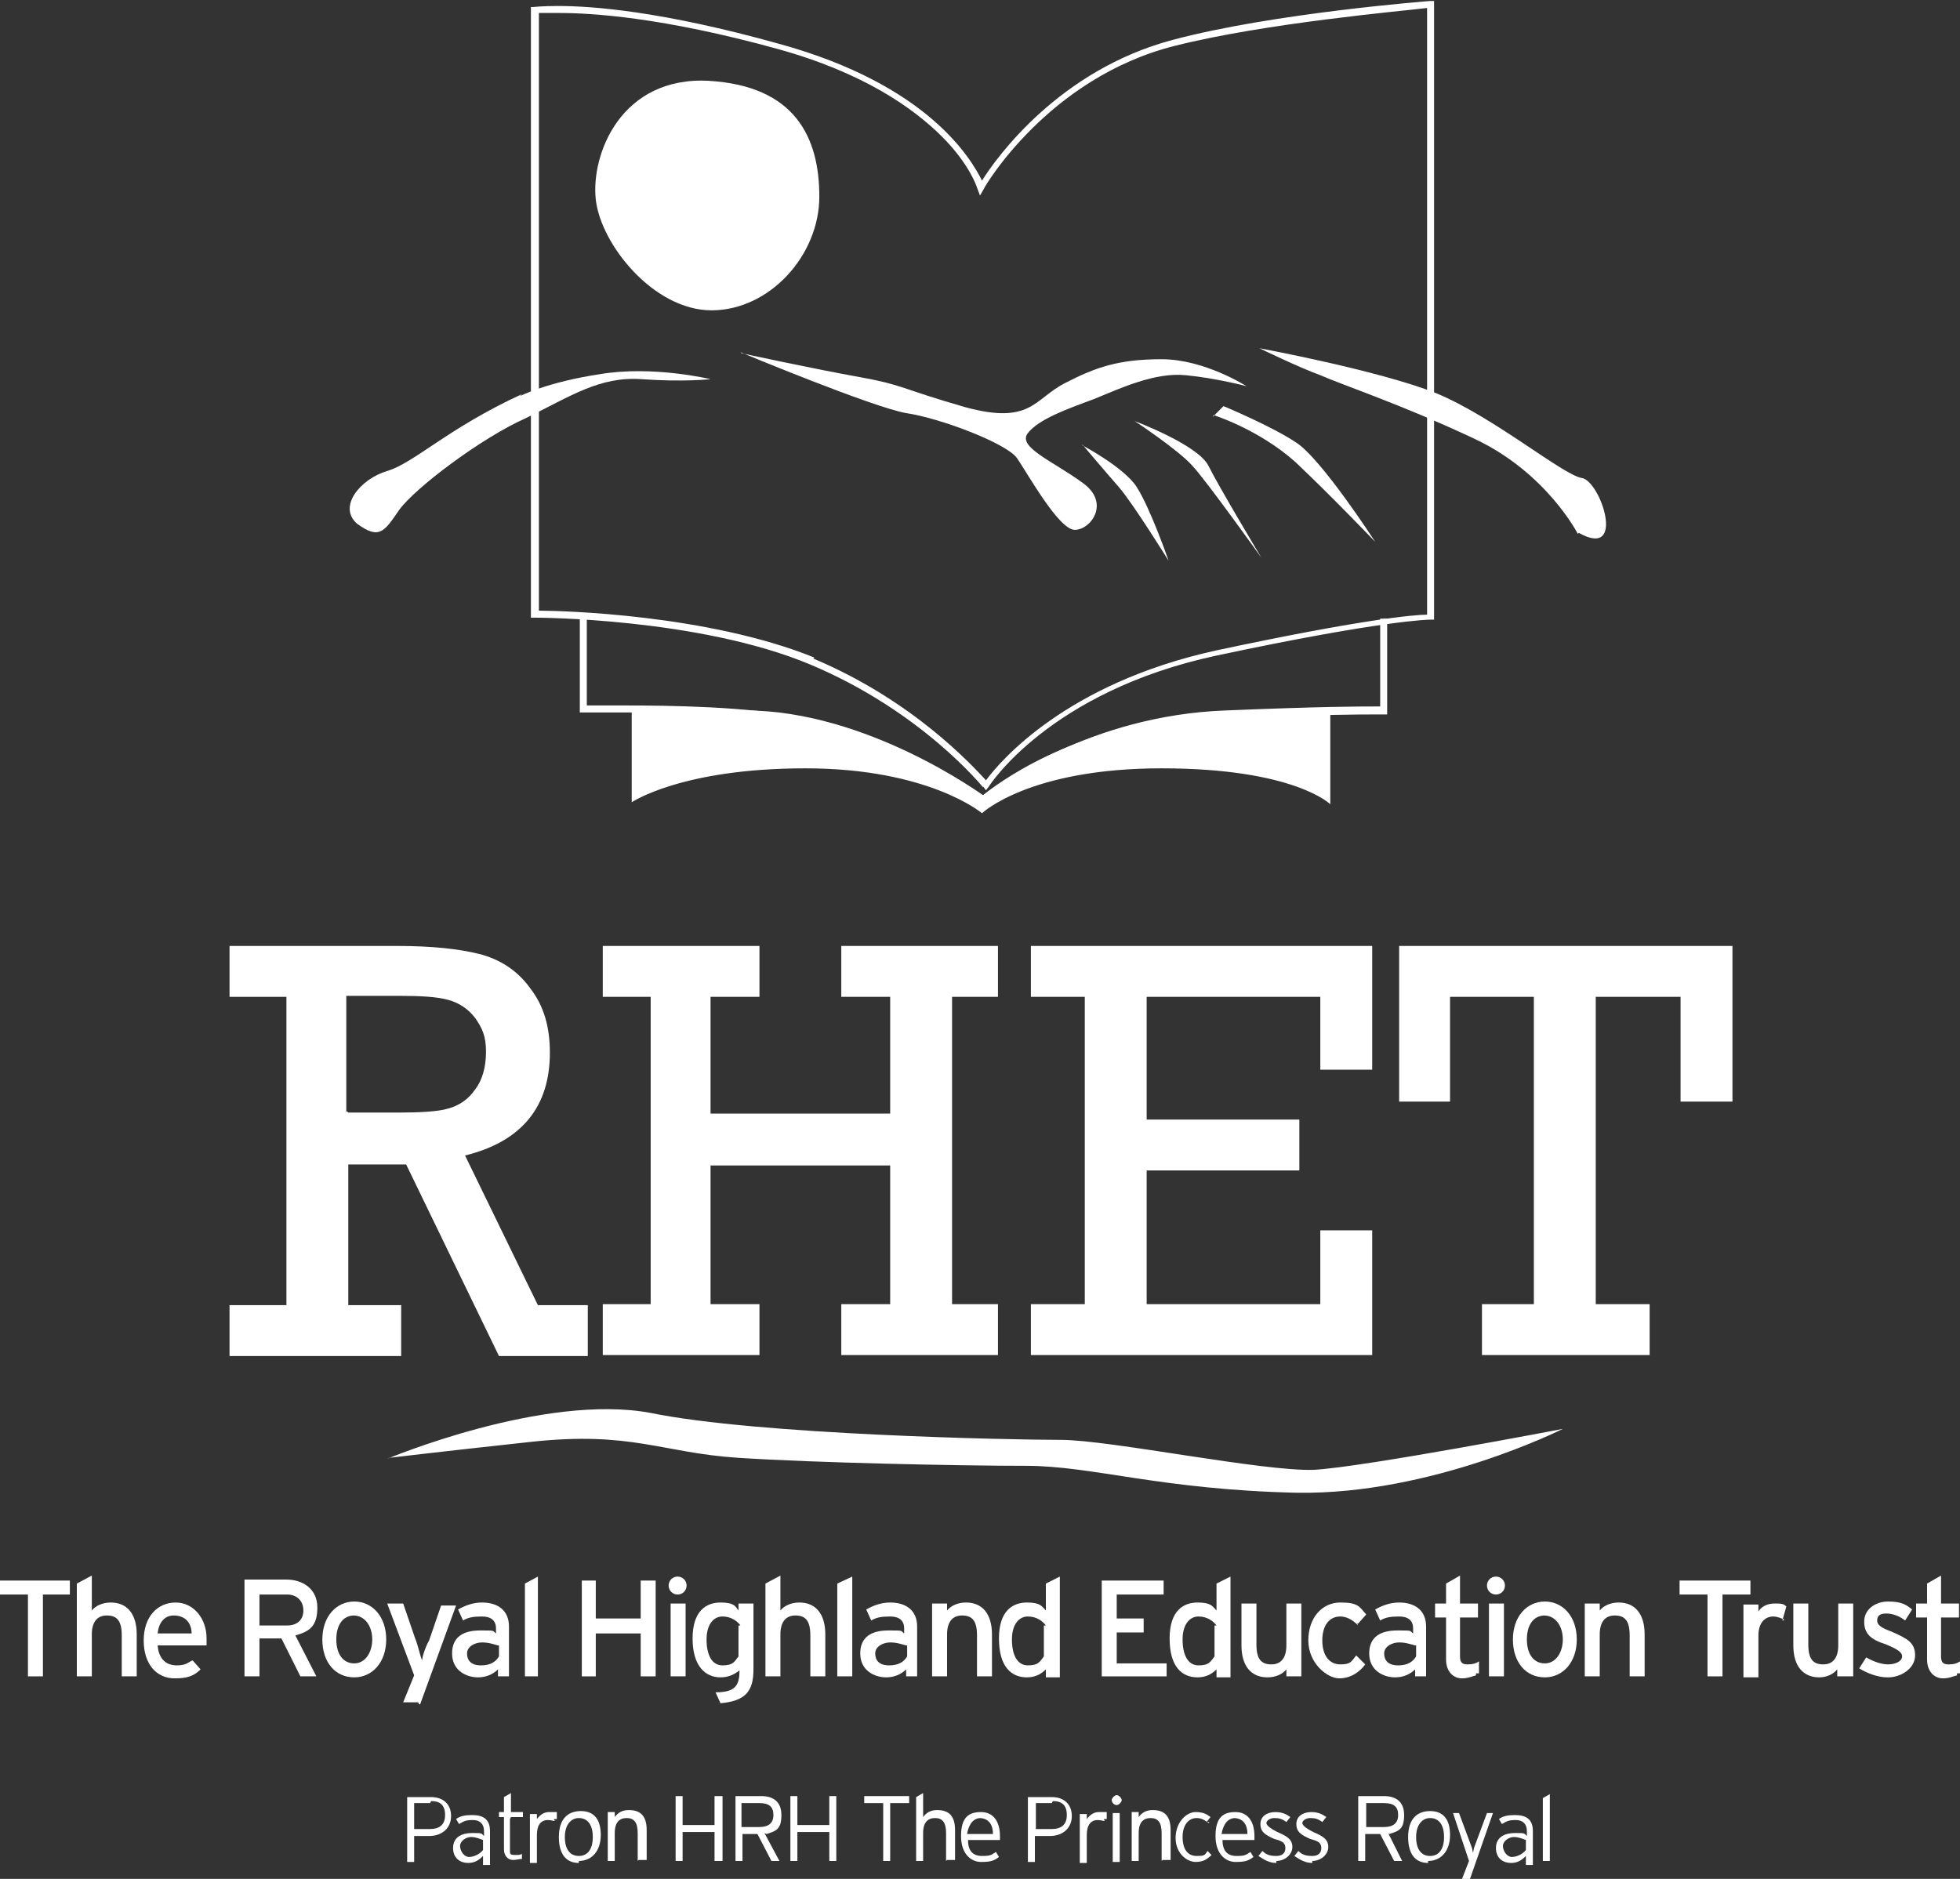<?xml version="1.0" encoding="UTF-8"?>
<svg xmlns="http://www.w3.org/2000/svg" version="1.1" viewBox="0 0 196.4 188.3">
  <rect x="0" y="0" width="196.4" height="188.3" fill="#333333" stroke="none"/>
  <defs>
    <style>
      .cls-1 {
        fill: #fff;
      }
    </style>
  </defs>
  <!-- Generator: Adobe Illustrator 28.7.1, SVG Export Plug-In . SVG Version: 1.2.0 Build 142)  -->
  <g>
    <g id="Layer_1">
      <g id="Layer_1-2" data-name="Layer_1">
        <g>
          <path class="cls-1" d="M28.7,130.7v-30.8h-5.7v-5.1h16.8c3.5,0,6.2.3,8.2.8s3.8,1.6,5.1,3.4c1.4,1.8,2,3.9,2,6.5,0,5.4-2.8,8.9-8.5,10.3l7.3,15h5v5.1h-8.9l-9.3-19.2h-5.8v14.1h5.3v5.1h-17.2v-5.1s5.7,0,5.7,0ZM34.9,111.5h4.9c2.3,0,4.1-.1,5.1-.4,1.1-.3,2-.9,2.7-1.9.7-.9,1.1-2.2,1.1-3.8s-.4-2.4-1.1-3.4c-.7-.9-1.6-1.5-2.7-1.8-1.1-.3-2.7-.4-4.9-.4h-5.3v11.6h.1Z"/>
          <polygon class="cls-1" points="65.2 130.7 65.2 99.9 60.4 99.9 60.4 94.8 76.1 94.8 76.1 99.9 71.2 99.9 71.2 111.6 89.2 111.6 89.2 99.9 84.3 99.9 84.3 94.8 100 94.8 100 99.9 95.4 99.9 95.4 130.7 100 130.7 100 135.8 84.3 135.8 84.3 130.7 89.2 130.7 89.2 116.8 71.2 116.8 71.2 130.7 76.1 130.7 76.1 135.8 60.4 135.8 60.4 130.7 65.2 130.7"/>
          <polygon class="cls-1" points="108.7 130.7 108.7 99.9 103.3 99.9 103.3 94.8 137.5 94.8 137.5 107.2 132.3 107.2 132.3 99.9 114.9 99.9 114.9 112.2 130.2 112.2 130.2 117.3 114.9 117.3 114.9 130.7 132.3 130.7 132.3 123.3 137.5 123.3 137.5 135.8 103.3 135.8 103.3 130.7 108.7 130.7"/>
          <polygon class="cls-1" points="153.7 130.7 153.7 99.9 145.3 99.9 145.3 110.4 140.2 110.4 140.2 94.8 173.6 94.8 173.6 110.4 168.4 110.4 168.4 99.9 159.9 99.9 159.9 130.7 165.3 130.7 165.3 135.8 148.5 135.8 148.5 130.7 153.7 130.7"/>
          <path class="cls-1" d="M38.8,146.2s15.7-6.6,26.4-4.6c10.7,2.2,36.2,2.7,41.1,2.7s20.3,3.2,25.4,3c5.1-.3,24.9-4.1,24.9-4.1,0,0-13.1,6.6-26.6,6.4-13.7-.3-20.5-2.7-27.2-2.7s-21.1-.3-28.8-.8c-7.7-.5-10.7-2.7-20.8-1.6-10.1,1.1-14.2,1.6-14.2,1.6"/>
          <path class="cls-1" d="M117.3,72.3c-11.4,1.1-18.8,7.4-18.8,7.4,0,0-11.6-8.5-23.8-8.5h-11.4v9.2s5-3.4,17.4-3.4,17.7,4.5,17.7,4.5c0,0,4.7-4.5,18-4.5s16.9,3.6,16.9,3.6v-9.1c-4.2,0-10.3,0-16.1.5"/>
          <path class="cls-1" d="M98.5,78.9s-6.1-7.6-17.3-12.3c-11.2-4.7-27.6-4.7-27.6-4.7h-.4V.7h.3s.8-.1,2.4-.1c3.4,0,10.4.5,22.2,3.8,14.9,4.1,19.2,11.5,20.3,13.7,1.5-2.4,7.8-11.1,19.1-14.1,10.1-2.7,25.8-3.9,25.8-3.9h.4v62h-.4s-4.5,0-21.4,3.6c-16.8,3.6-22.8,13.1-22.8,13.1l-.3.4-.3-.4h0ZM81.5,66c10,4.2,15.9,10.7,17.3,12.2,1.4-1.9,8-9.7,23-13,14.5-3.1,19.9-3.6,21.2-3.6V.8c-2.4.3-16.2,1.5-25.3,3.8-12.7,3.2-19.1,14.2-19.1,14.3l-.4.7-.3-.8s-.7-2.3-3.5-5.1c-2.8-2.8-7.8-6.4-16.5-8.8-11.6-3.2-18.7-3.6-21.9-3.6s-1.8,0-2,0v59.9c2.4,0,17,.4,27.6,4.7"/>
          <path class="cls-1" d="M158.1,53.5s-3.1-6.1-10.3-9.5c-7.2-3.4-13.5-5.5-15.5-6.4-2.2-.8-6.1-2.7-6.1-2.7,0,0,11.9,2.2,17.7,4.5,5.8,2.4,12.7,8.2,14.6,8.5s4.5,8.2-.3,5.5"/>
          <path class="cls-1" d="M52.3,39.5c-7.4,3.4-10.8,6.9-13.5,7.7-2.7.8-5,3.6-3,5.3,2.2,1.6,2.7.8,4.2-1.4,1.6-2.2,8.2-7.2,12.7-9.2,4.5-2.2,7.4-4.2,11.6-3.9s6.9,0,6.9,0c0,0-5.8-1.4-11.1-.5-5.3.8-8,2.2-8,2.2"/>
          <path class="cls-1" d="M74.2,35.3s13.2,5.5,16.6,6.1c3.4.5,10,3,11.1,4.5,1.1,1.6,4.2,7.2,5.8,7.2s3.6-2.7.8-4.7c-3-2.2-6.6-3.6-5.5-5s3.9-2.4,6.6-3.4c2.7-1.1,6.1-2.7,9.2-2.4,3.1.3,6.1,1.1,6.1,1.1,0,0-4.2-2.7-8.5-2.7s-6.6.8-9.7,2.4c-3.1,1.6-3.4,4.2-10,2.4-6.6-1.9-6.1-2.2-10.5-3-4.5-.8-11.9-2.4-11.9-2.4"/>
          <path class="cls-1" d="M121.6,41.6s4.5,1.4,8.2,4.7c3.6,3.4,8,8,8,8,0,0-5.5-8.5-8-10-2.4-1.6-7.2-3.6-7.2-3.6l-1.1,1.1h0Z"/>
          <path class="cls-1" d="M113.7,42.2s6.4,2.4,7.4,4.5c1.1,2.2,5.3,9.2,5.3,9.2,0,0-5.5-7.7-6.9-9.2-1.4-1.6-5.8-4.5-5.8-4.5"/>
          <path class="cls-1" d="M108.4,44.6s4.2,2.2,5.5,4.2c1.4,2.2,3.2,7.4,3.2,7.4,0,0-3.6-5.8-5-7.4s-3.6-4.2-3.6-4.2"/>
          <path class="cls-1" d="M71.1,8.1c-8.9-.5-11.9,7.4-11.4,11.9.5,4.5,5.8,11.1,11.6,11.1s10.8-5.5,10.8-11.4-2.4-11.1-11.1-11.6"/>
          <path class="cls-1" d="M98.5,80.4s-9.5-6.2-18.1-7.8c-5.7-1.1-13.1-1.2-17.7-1.2s-4.2,0-4.2,0h-.4v-9.9h.7v9.2h3.8c4.6,0,12.2.1,17.8,1.2,8.1,1.5,16.8,6.9,18.1,7.8,1.5-1.1,10.8-8,24.3-8.5,9.7-.4,13.5-.4,15-.4s.4,0,.5,0v-8.8h.7v9.6h-1.2c-1.5,0-5.3,0-15,.4-14.6.5-24.2,8.5-24.2,8.5h-.1c0,.1-.3,0-.3,0h.3Z"/>
          <path class="cls-1" d="M43.1,184h-1.6v2.6h-.7v-6.5h2.4c1.2,0,2,.7,2,1.9s-.9,2-2.2,2M43.1,180.7h-1.6v2.6h1.6c.9,0,1.5-.4,1.5-1.4s-.5-1.4-1.4-1.4"/>
          <path class="cls-1" d="M48.4,186.5v-.5c-.4.4-.8.7-1.5.7s-1.5-.4-1.5-1.5.9-1.5,1.9-1.5.9,0,1.2.3v-.5c0-.7-.4-1.1-1.1-1.1s-.9.1-1.4.4l-.3-.5c.4-.3.9-.4,1.6-.4,1.1,0,1.8.4,1.8,1.6v3.4h-.7v-.3ZM48.4,184.4c-.3-.1-.7-.3-1.2-.3s-1.1.4-1.1.9.4,1.1.9,1.1,1.1-.3,1.4-.7v-.9h0Z"/>
          <path class="cls-1" d="M51.1,182.3v3.1c0,.4,0,.5.5.5s.4,0,.7-.1v.5c-.3,0-.5.1-.9.1s-.9-.3-.9-1.1v-3.2h-.5v-.5h.5v-1.5l.7-.4v1.9h1.2v.5h-1.2Z"/>
          <path class="cls-1" d="M55.6,182.5c-.1,0-.4-.1-.7-.1-.7,0-1.1.5-1.1,1.5v2.8h-.7v-4.9h.7v.5c.3-.4.7-.7,1.2-.7h.8v.7h-.3Z"/>
          <path class="cls-1" d="M58,186.7c-1.2,0-2-.8-2-2.6s.9-2.6,2.2-2.6,2,.8,2,2.4-.9,2.6-2.2,2.6M58,182.2c-.8,0-1.4.7-1.4,1.9s.5,1.9,1.4,1.9,1.4-.7,1.4-1.9-.5-1.9-1.4-1.9"/>
          <path class="cls-1" d="M63.9,186.5v-2.8c0-1.1-.4-1.5-1.1-1.5s-1.2.4-1.2,1.5v2.8h-.7v-4.9h.7v.5c.3-.4.7-.7,1.4-.7,1.1,0,1.8.5,1.8,2v3h-.8Z"/>
          <polygon class="cls-1" points="71.6 186.5 71.6 183.6 68.4 183.6 68.4 186.5 67.7 186.5 67.7 180 68.4 180 68.4 182.9 71.6 182.9 71.6 180 72.4 180 72.4 186.5 71.6 186.5"/>
          <path class="cls-1" d="M76.6,183.7l1.5,2.8h-.8l-1.4-2.7h-1.5v2.7h-.7v-6.5h2.6c1.1,0,2,.5,2,1.9s-.5,1.6-1.5,1.9M76.1,180.7h-1.8v2.4h1.8c.9,0,1.4-.4,1.4-1.2s-.4-1.2-1.4-1.2"/>
          <polygon class="cls-1" points="83.1 186.5 83.1 183.6 79.9 183.6 79.9 186.5 79.2 186.5 79.2 180 79.9 180 79.9 182.9 83.1 182.9 83.1 180 83.8 180 83.8 186.5 83.1 186.5"/>
          <polygon class="cls-1" points="89.2 180.7 89.2 186.5 88.5 186.5 88.5 180.7 86.6 180.7 86.6 180 91.1 180 91.1 180.7 89.2 180.7"/>
          <path class="cls-1" d="M94.8,186.5v-2.8c0-1.1-.4-1.5-1.1-1.5s-1.2.4-1.2,1.5v2.8h-.7v-6.4l.7-.4v2.4c.3-.4.7-.7,1.4-.7,1.1,0,1.8.5,1.8,2v3h-.8Z"/>
          <path class="cls-1" d="M100.2,184.4h-3.2c0,1.1.5,1.6,1.4,1.6s.9-.1,1.4-.4l.3.5c-.5.4-.9.5-1.8.5s-2-.7-2-2.6.8-2.4,2-2.4,1.9.9,1.9,2.4,0,.3,0,.4M98.3,182.2c-.7,0-1.2.5-1.4,1.6h2.6c0-.9-.4-1.6-1.4-1.6"/>
          <path class="cls-1" d="M105.3,184h-1.6v2.6h-.7v-6.5h2.4c1.2,0,2,.7,2,1.9s-.9,2-2.2,2M105.4,180.7h-1.6v2.6h1.6c.9,0,1.5-.4,1.5-1.4s-.5-1.4-1.4-1.4"/>
          <path class="cls-1" d="M110.7,182.5c-.1,0-.4-.1-.7-.1-.7,0-1.1.5-1.1,1.5v2.8h-.7v-4.9h.7v.5c.3-.4.7-.7,1.2-.7h.8v.7h-.3Z"/>
          <path class="cls-1" d="M111.9,180.9c-.3,0-.5-.3-.5-.5s.3-.5.5-.5.5.3.5.5-.3.5-.5.5M111.5,181.7h.7v4.9h-.7v-4.9Z"/>
          <path class="cls-1" d="M116.4,186.5v-2.8c0-1.1-.4-1.5-1.1-1.5s-1.2.4-1.2,1.5v2.8h-.7v-4.9h.7v.5c.3-.4.7-.7,1.4-.7,1.1,0,1.8.5,1.8,2v3h-.8Z"/>
          <path class="cls-1" d="M121.1,182.7c-.4-.3-.7-.5-1.2-.5-.8,0-1.4.7-1.4,1.9s.5,1.9,1.4,1.9.8-.1,1.1-.5l.4.4c-.4.4-.8.7-1.6.7s-2-.8-2-2.4,1.1-2.6,2-2.6,1.2.3,1.5.5l-.4.5h.3Z"/>
          <path class="cls-1" d="M125.7,184.4h-3.2c0,1.1.5,1.6,1.4,1.6s.9-.1,1.4-.4l.3.5c-.5.4-.9.5-1.8.5s-2-.7-2-2.6.8-2.4,2-2.4,1.9.9,1.9,2.4,0,.3,0,.4M123.8,182.2c-.7,0-1.2.5-1.4,1.6h2.6c0-.9-.4-1.6-1.4-1.6"/>
          <path class="cls-1" d="M127.9,186.7c-.7,0-1.2-.3-1.8-.7l.4-.5c.4.4.8.5,1.4.5s.9-.3.9-.8-.3-.7-1.1-.9c-.9-.4-1.4-.7-1.4-1.5s.7-1.2,1.5-1.2,1.2.3,1.5.5l-.4.5c-.4-.3-.7-.4-1.2-.4s-.8.3-.8.5.3.5,1.1.9c.9.4,1.5.7,1.5,1.5s-.8,1.4-1.6,1.4"/>
          <path class="cls-1" d="M131.5,186.7c-.7,0-1.2-.3-1.8-.7l.4-.5c.4.4.8.5,1.4.5s.9-.3.9-.8-.3-.7-1.1-.9c-.9-.4-1.4-.7-1.4-1.5s.7-1.2,1.5-1.2,1.2.3,1.5.5l-.4.5c-.4-.3-.7-.4-1.2-.4s-.8.3-.8.5.3.5,1.1.9c.9.4,1.5.7,1.5,1.5s-.8,1.4-1.6,1.4"/>
          <path class="cls-1" d="M139.1,183.7l1.4,2.8h-.8l-1.4-2.7h-1.5v2.7h-.7v-6.5h2.6c1.1,0,2,.5,2,1.9s-.5,1.6-1.5,1.9M138.7,180.7h-1.8v2.4h1.8c.9,0,1.4-.4,1.4-1.2s-.4-1.2-1.4-1.2"/>
          <path class="cls-1" d="M143.1,186.7c-1.2,0-2-.8-2-2.6s.9-2.6,2.2-2.6,2,.8,2,2.4-.9,2.6-2.2,2.6M143.3,182.2c-.8,0-1.4.7-1.4,1.9s.5,1.9,1.4,1.9,1.4-.7,1.4-1.9-.5-1.9-1.4-1.9"/>
          <polygon class="cls-1" points="147.3 188.3 146.5 188.3 147.2 186.5 145.6 181.7 146.2 181.7 147.5 185.2 147.6 185.7 147.7 185.2 149 181.7 149.6 181.7 147.3 188.3"/>
          <path class="cls-1" d="M152.9,186.5v-.5c-.4.4-.8.7-1.5.7s-1.5-.4-1.5-1.5.9-1.5,1.9-1.5.9,0,1.2.3v-.5c0-.7-.4-1.1-1.1-1.1s-.9.1-1.4.4l-.3-.5c.4-.3.9-.4,1.6-.4,1.1,0,1.8.4,1.8,1.6v3.4h-.7v-.3ZM152.9,184.4c-.3-.1-.7-.3-1.2-.3s-1.1.4-1.1.9.4,1.1.9,1.1,1.1-.3,1.4-.7v-.9h0Z"/>
          <polygon class="cls-1" points="154.6 186.5 154.6 180.2 155.3 179.8 155.3 186.5 154.6 186.5"/>
          <polygon class="cls-1" points="4.3 159.8 4.3 168 2.8 168 2.8 159.8 0 159.8 0 158.4 7 158.4 7 159.8 4.3 159.8"/>
          <path class="cls-1" d="M12.2,168v-4.1c0-1.5-.5-2-1.5-2s-1.5.7-1.5,1.9v4.2h-1.5v-9.3l1.5-.8v3.5c.4-.5,1.1-.8,1.9-.8,1.6,0,2.6,1.1,2.6,3.2v4.2h-1.5Z"/>
          <path class="cls-1" d="M20.5,164.9h-4.7c.1,1.4.9,2,1.9,2s1.1-.3,1.6-.5l.8.9c-.7.7-1.4.9-2.6.9-1.8,0-3.1-1.4-3.1-3.8s1.4-3.8,3.2-3.8,3.1,1.6,3.1,3.6,0,.5,0,.7M17.4,161.9c-.9,0-1.5.7-1.6,1.8h3.4c0-.9-.5-1.8-1.8-1.8"/>
          <path class="cls-1" d="M29.7,164.1l2,3.9h-1.6l-1.9-3.8h-2.2v3.8h-1.5v-9.7h4.2c1.6,0,3.1.9,3.1,2.8s-.8,2.4-2.2,2.8M28.8,159.8h-2.8v3.1h2.8c.9,0,1.6-.5,1.6-1.5s-.7-1.6-1.6-1.6"/>
          <path class="cls-1" d="M35.5,168.1c-1.9,0-3.2-1.5-3.2-3.8s1.4-3.8,3.2-3.8,3.2,1.5,3.2,3.8-1.4,3.8-3.2,3.8M35.5,161.9c-1.1,0-1.8.9-1.8,2.4s.7,2.4,1.8,2.4,1.8-1.1,1.8-2.4-.7-2.4-1.9-2.4"/>
          <path class="cls-1" d="M41.9,170.6h-1.5l1.1-2.7-2.7-7.2h1.6l1.2,3.5c.3.7.5,1.8.7,2.2,0-.4.4-1.5.7-2l1.2-3.5h1.5l-3.6,9.9h-.1Z"/>
          <path class="cls-1" d="M49.9,168v-.7c-.5.5-1.2.8-2,.8-1.2,0-2.6-.7-2.6-2.4s1.2-2.3,2.8-2.3,1.2,0,1.6.3v-.5c0-.8-.5-1.2-1.4-1.2s-1.4.1-1.9.4l-.5-1.1c.7-.4,1.5-.7,2.4-.7,1.6,0,2.7.8,2.7,2.4v5h-1.4.1ZM49.9,164.9c-.4-.1-.9-.3-1.6-.3s-1.5.4-1.5,1.1.4,1.2,1.4,1.2,1.5-.4,1.8-.9v-1.1Z"/>
          <polygon class="cls-1" points="52.6 168 52.6 158.7 53.9 158 53.9 168 52.6 168"/>
          <polygon class="cls-1" points="64.2 168 64.2 163.7 59.7 163.7 59.7 168 58.3 168 58.3 158.4 59.7 158.4 59.7 162.2 64.2 162.2 64.2 158.4 65.7 158.4 65.7 168 64.2 168"/>
          <path class="cls-1" d="M67.9,159.8c-.5,0-.9-.4-.9-.9s.4-.9.9-.9.9.4.9.9-.4.9-.9.9M67.2,160.7h1.5v7.3h-1.5v-7.3Z"/>
          <path class="cls-1" d="M72.2,170.7l-.5-1.1c2,0,2.4-.7,2.4-2.2h0c-.5.4-1.1.7-1.9.7-1.5,0-2.8-1.1-2.8-3.9s1.4-3.6,2.8-3.6,1.5.4,1.8.8v-.7h1.5v6.6c0,2.2-.8,3.2-3.4,3.4M74.2,162.9c-.3-.4-.9-.9-1.8-.9s-1.6.8-1.6,2.3.5,2.6,1.6,2.6,1.2-.4,1.6-.9v-3.1h.1Z"/>
          <path class="cls-1" d="M81.2,168v-4.1c0-1.5-.5-2-1.5-2s-1.5.7-1.5,1.9v4.2h-1.5v-9.3l1.5-.8v3.5c.4-.5,1.1-.8,1.9-.8,1.6,0,2.6,1.1,2.6,3.2v4.2h-1.5Z"/>
          <polygon class="cls-1" points="83.9 168 83.9 158.7 85.4 158 85.4 168 83.9 168"/>
          <path class="cls-1" d="M90.8,168v-.7c-.5.5-1.2.8-2,.8-1.2,0-2.6-.7-2.6-2.4s1.2-2.3,2.8-2.3,1.2,0,1.6.3v-.5c0-.8-.5-1.2-1.4-1.2s-1.4.1-1.9.4l-.5-1.1c.7-.4,1.5-.7,2.4-.7,1.6,0,2.7.8,2.7,2.4v5h-1.4.1ZM90.8,164.9c-.4-.1-.9-.3-1.6-.3s-1.5.4-1.5,1.1.4,1.2,1.4,1.2,1.5-.4,1.8-.9v-1.1Z"/>
          <path class="cls-1" d="M97.9,168v-4.1c0-1.5-.5-2-1.5-2s-1.5.7-1.5,1.9v4.2h-1.5v-7.3h1.5v.7c.4-.5,1.1-.8,1.9-.8,1.6,0,2.6,1.1,2.6,3.2v4.2h-1.5Z"/>
          <path class="cls-1" d="M104.8,168v-.7c-.5.5-1.1.8-1.9.8-1.6,0-2.8-1.1-2.8-3.9s1.4-3.6,2.8-3.6,1.5.4,1.9.8v-2.7l1.4-.7v10.1h-1.4ZM104.8,162.9c-.3-.4-.9-.9-1.8-.9s-1.6.8-1.6,2.3.5,2.6,1.6,2.6,1.2-.4,1.6-.9v-3.1h.1Z"/>
          <polygon class="cls-1" points="110.4 168 110.4 158.4 116.6 158.4 116.6 159.8 111.9 159.8 111.9 162.2 114.6 162.2 114.6 163.6 111.9 163.6 111.9 166.7 116.9 166.7 116.9 168 110.4 168"/>
          <path class="cls-1" d="M121.9,168v-.7c-.5.5-1.1.8-1.9.8-1.6,0-2.8-1.1-2.8-3.9s1.4-3.6,2.8-3.6,1.5.4,1.9.8v-2.7l1.4-.7v10.1h-1.4ZM121.9,162.9c-.3-.4-.9-.9-1.8-.9s-1.6.8-1.6,2.3.5,2.6,1.6,2.6,1.2-.4,1.6-.9v-3.1h.1Z"/>
          <path class="cls-1" d="M128.9,168v-.7c-.4.5-1.1.8-1.9.8-1.6,0-2.6-1.1-2.6-3.2v-4.2h1.5v4.1c0,1.5.5,2,1.5,2s1.5-.7,1.5-1.9v-4.2h1.5v7.3h-1.5Z"/>
          <path class="cls-1" d="M136.1,162.9c-.5-.5-1.1-.9-1.8-.9-1.1,0-1.8.9-1.8,2.4s.7,2.4,1.8,2.4,1.1-.3,1.6-.9l.9.9c-.5.7-1.4,1.4-2.6,1.4s-3.1-1.5-3.1-3.8,1.4-3.8,3.2-3.8,1.9.4,2.6,1.2l-.8.9h-.1Z"/>
          <path class="cls-1" d="M141.8,168v-.7c-.5.5-1.2.8-2,.8-1.2,0-2.6-.7-2.6-2.4s1.2-2.3,2.8-2.3,1.2,0,1.6.3v-.5c0-.8-.5-1.2-1.4-1.2s-1.4.1-1.9.4l-.5-1.1c.7-.4,1.5-.7,2.4-.7,1.6,0,2.7.8,2.7,2.4v5h-1.4.1ZM141.8,164.9c-.4-.1-.9-.3-1.6-.3s-1.5.4-1.5,1.1.4,1.2,1.4,1.2,1.5-.4,1.8-.9c0,0,0-1.1,0-1.1Z"/>
          <path class="cls-1" d="M147.9,167.9c-.4.1-.8.3-1.4.3-.9,0-1.6-.7-1.6-1.9v-4.2h-1.1v-1.4h1.1v-2l1.4-.8v2.8h1.8v1.4h-1.8v3.9c0,.7.3.8.8.8s.8-.1,1.1-.3v1.2h-.3Z"/>
          <path class="cls-1" d="M149.9,159.8c-.5,0-.9-.4-.9-.9s.4-.9.9-.9.9.4.9.9-.4.9-.9.9M149.2,160.7h1.5v7.3h-1.5v-7.3Z"/>
          <path class="cls-1" d="M154.8,168.1c-1.9,0-3.2-1.5-3.2-3.8s1.4-3.8,3.2-3.8,3.2,1.5,3.2,3.8-1.4,3.8-3.2,3.8M154.8,161.9c-1.1,0-1.8.9-1.8,2.4s.7,2.4,1.8,2.4,1.8-1.1,1.8-2.4-.7-2.4-1.9-2.4"/>
          <path class="cls-1" d="M163.3,168v-4.1c0-1.5-.5-2-1.5-2s-1.5.7-1.5,1.9v4.2h-1.5v-7.3h1.5v.7c.4-.5,1.1-.8,1.9-.8,1.6,0,2.6,1.1,2.6,3.2v4.2h-1.5Z"/>
          <polygon class="cls-1" points="172.6 159.8 172.6 168 171.1 168 171.1 159.8 168.3 159.8 168.3 158.4 175.4 158.4 175.4 159.8 172.6 159.8"/>
          <path class="cls-1" d="M178.8,162.3c-.3-.1-.7-.3-1.1-.3-.9,0-1.5.7-1.5,1.9v4.2h-1.5v-7.3h1.5v.7c.3-.5.9-.8,1.6-.8s.9,0,1.2.3l-.4,1.4h.1Z"/>
          <path class="cls-1" d="M184.1,168v-.7c-.4.5-1.1.8-1.8.8-1.6,0-2.6-1.1-2.6-3.2v-4.2h1.5v4.1c0,1.5.5,2,1.5,2s1.5-.7,1.5-1.9v-4.2h1.5v7.3h-1.6Z"/>
          <path class="cls-1" d="M189.1,168.1c-.9,0-2-.4-2.8-.9l.7-1.1c.7.4,1.5.7,2.2.7s1.4-.3,1.4-.8-.7-.8-1.6-1.2c-1.6-.5-2.2-1.1-2.2-2.3s1.1-2,2.4-2,1.8.3,2.4.8l-.7,1.1c-.5-.4-1.2-.7-1.9-.7s-.9.3-.9.7.3.7,1.4,1.1c1.6.7,2.4,1.1,2.4,2.4s-1.4,2.2-2.7,2.2"/>
          <path class="cls-1" d="M196.1,167.9c-.4.1-.8.3-1.4.3-.9,0-1.6-.7-1.6-1.9v-4.2h-1.1v-1.4h1.1v-2l1.4-.8v2.8h1.8v1.4h-1.8v3.9c0,.7.3.8.8.8s.8-.1,1.1-.3v1.2h-.3Z"/>
        </g>
      </g>
    </g>
  </g>
</svg>